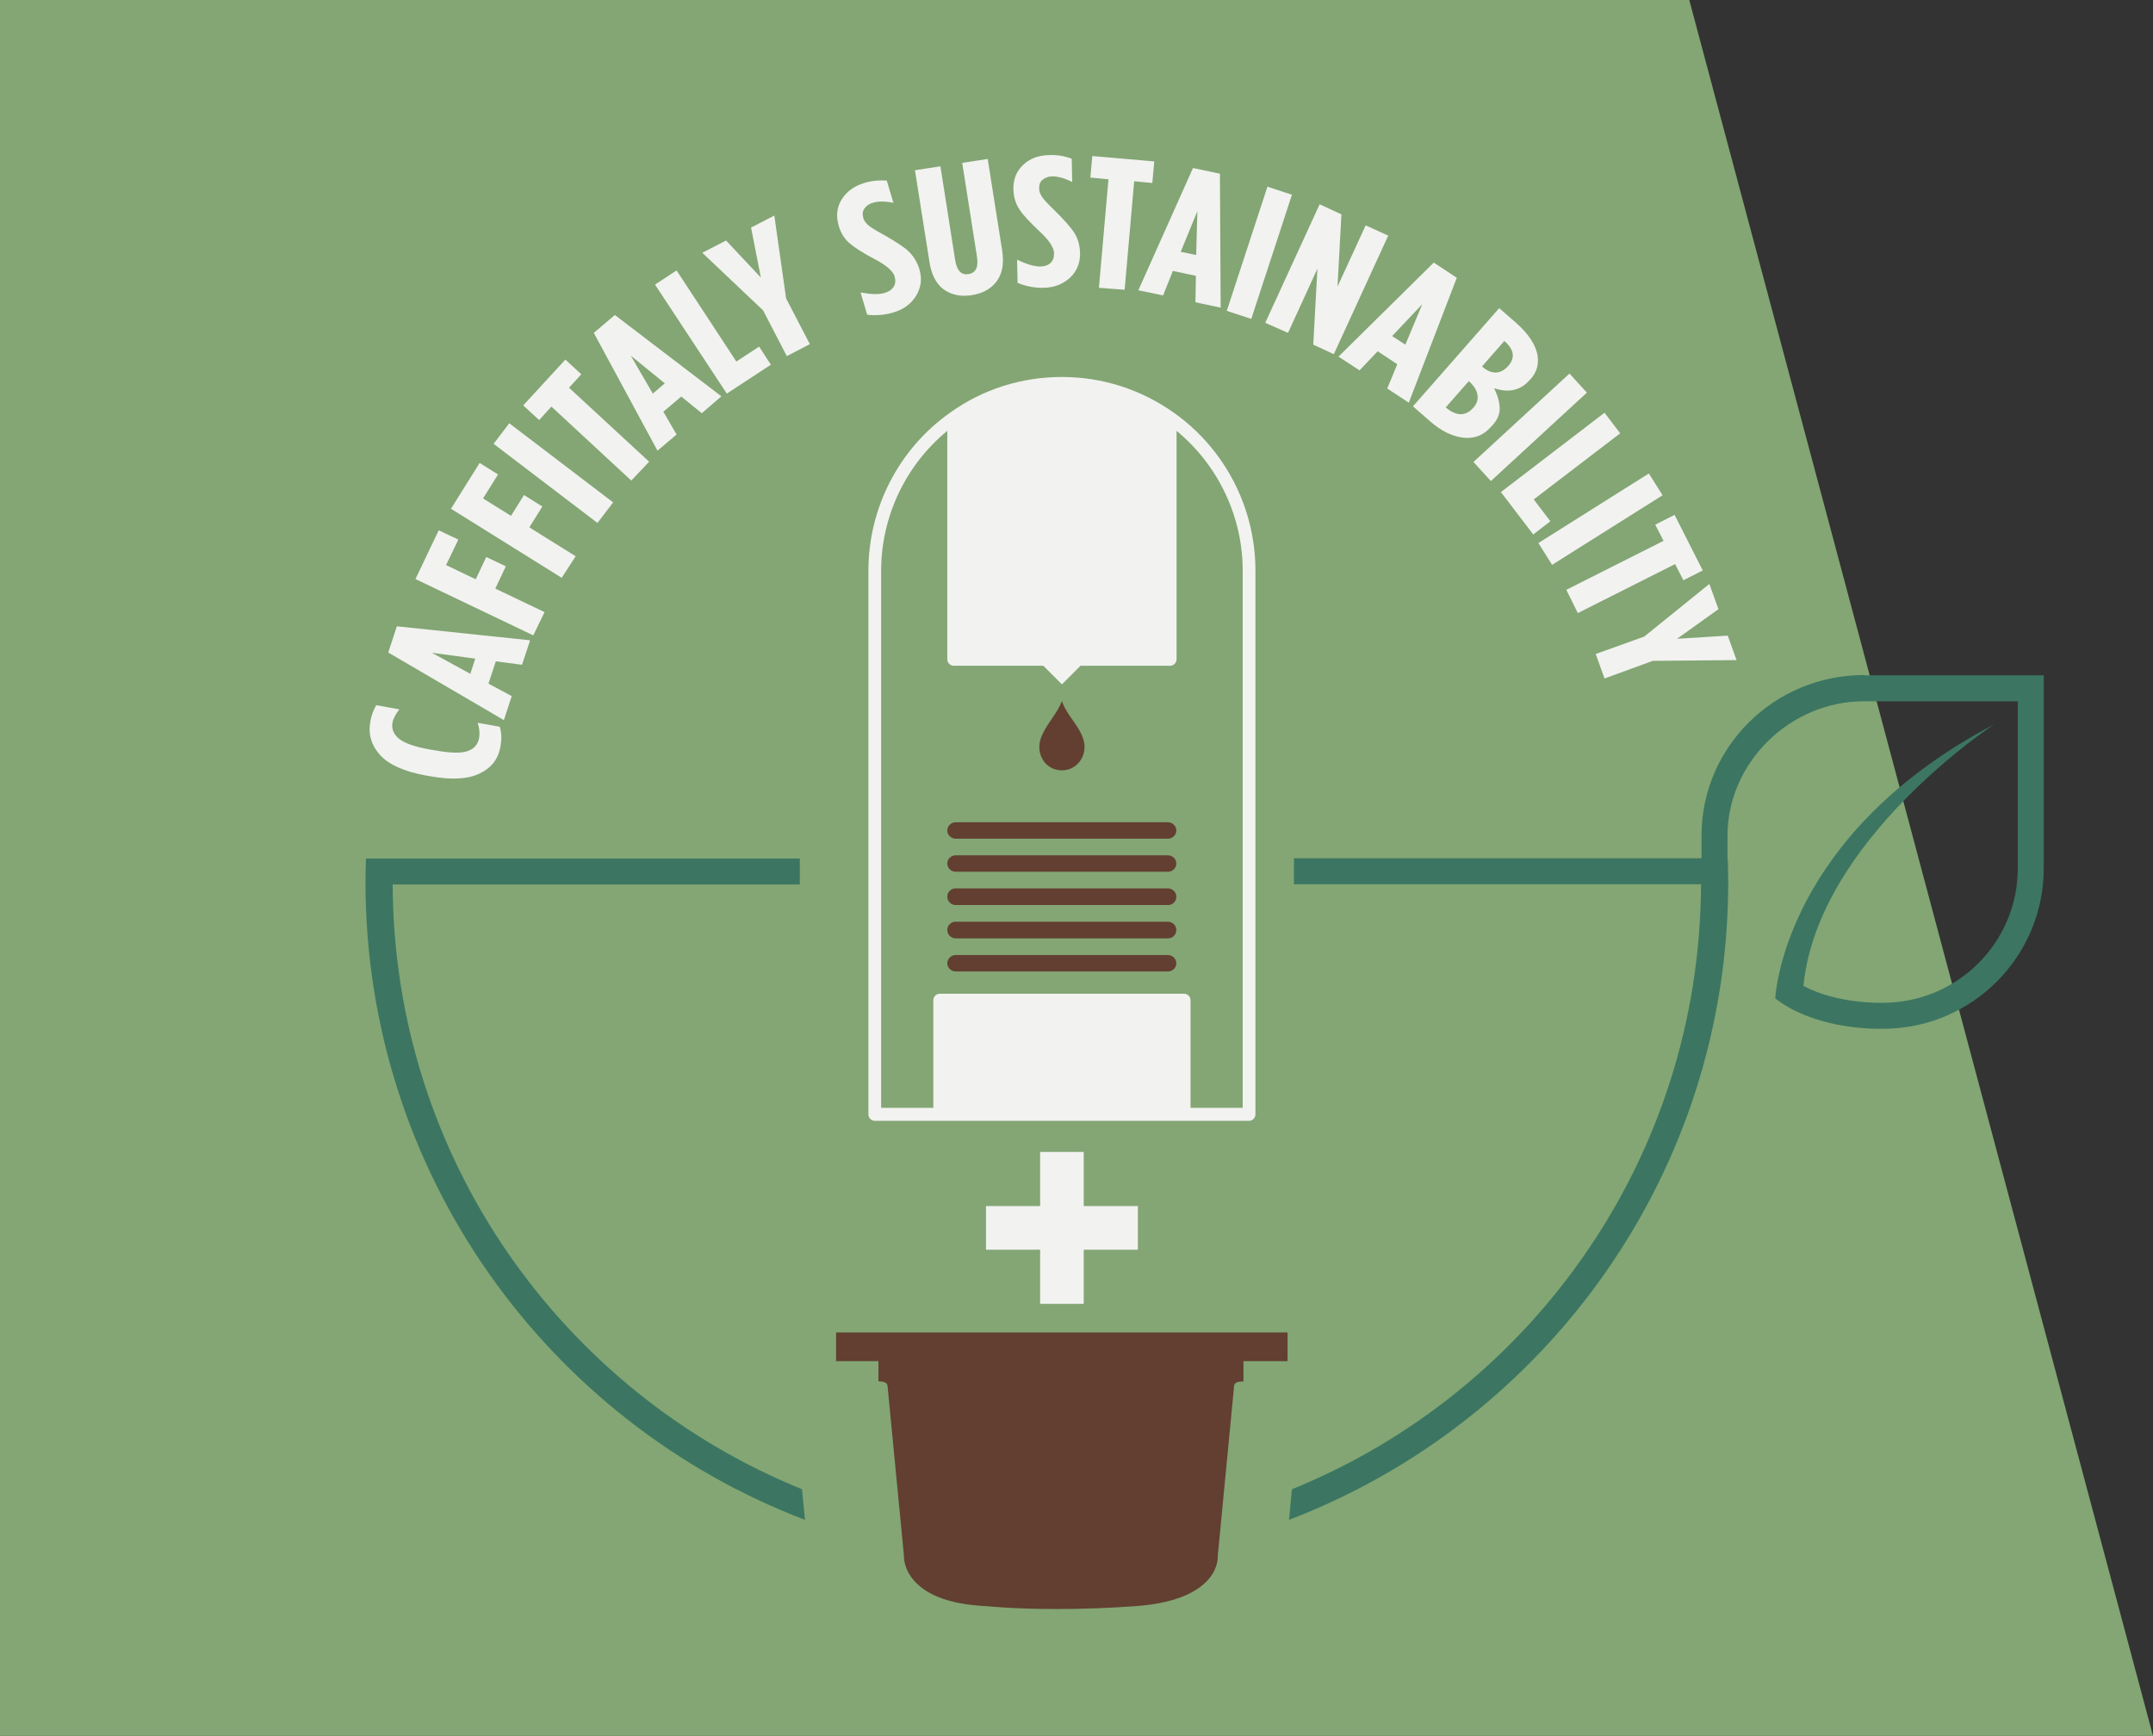 <svg xmlns="http://www.w3.org/2000/svg" id="Layer_1" x="0" y="0" viewBox="0 0 878.9 708.7" style="enable-background:new 0 0 878.9 708.7" xml:space="preserve"><rect x="0" y="0" width="878.9" height="708.7" fill="#333333" stroke="none"/><style>.st1{fill:#f2f2f0}.st2{fill:#623f31}</style><path style="fill:#83a674" d="m689.6 0 189.3 708.7H0V0z"/><path class="st1" d="M442.4 492.4v-22.1h-17.8v22.1h-22.1v17.8h22.1v22.1h17.8v-22.1h22.1v-17.8zm36.8-323.9c-13.4-9.5-29.2-14.6-45.7-14.6-16.5 0-32.3 5-45.7 14.6-20.9 14.8-33.3 38.9-33.3 64.5v222c0 1.4 1.2 2.6 2.6 2.6h152.8c1.4 0 2.6-1.2 2.6-2.6V233c0-25.6-12.4-49.7-33.3-64.5zm28.1 283.8H486v-44c0-1.4-1.2-2.6-2.6-2.6h-99.8c-1.4 0-2.6 1.2-2.6 2.6v44h-21.3V233c0-22.1 10-43.1 27-57.1v93.3c0 1.4 1.2 2.6 2.6 2.6h36.6l7.6 7.6 7.6-7.6h36.6c1.4 0 2.6-1.2 2.6-2.6v-93.3c17 14 27 35 27 57.1v219.3z"/><path class="st2" d="M433.5 314.5c6.1 0 10.3-5.8 9-11.7-1.4-6.1-6.7-10.3-8.8-16 0-.2-.1-.4-.2-.6-2.1 5.6-6.8 9.8-8.7 15.5-2 6.2 1.9 12.8 8.7 12.8zm43.3 62.6h-86.7c-1.4 0-2.6 1.2-2.6 2.6 0 1.4 1.2 2.6 2.6 2.6h86.7c1.4 0 2.6-1.2 2.6-2.6 0-1.4-1.1-2.6-2.6-2.6z"/><path class="st2" d="M476.8 383.1h-86.7c-1.8 0-3.4-1.5-3.4-3.4s1.5-3.4 3.4-3.4h86.7c1.8 0 3.4 1.5 3.4 3.4s-1.5 3.4-3.4 3.4zm-86.7-5.2c-1 0-1.9.8-1.9 1.9s.8 1.9 1.9 1.9h86.7c1 0 1.9-.8 1.9-1.9s-.8-1.9-1.9-1.9h-86.7zm86.7 18.7h-86.7c-1.8 0-3.4-1.5-3.4-3.3 0-1.8 1.5-3.4 3.4-3.4h86.7c1.8 0 3.4 1.5 3.4 3.4 0 1.8-1.5 3.3-3.4 3.3zm0-33.1h-86.7c-1.4 0-2.6 1.2-2.6 2.6s1.2 2.6 2.6 2.6h86.7c1.4 0 2.6-1.2 2.6-2.6s-1.1-2.6-2.6-2.6z"/><path class="st2" d="M476.8 369.5h-86.7c-1.8 0-3.4-1.5-3.4-3.4s1.5-3.4 3.4-3.4h86.7c1.8 0 3.4 1.5 3.4 3.4s-1.5 3.4-3.4 3.4zm-86.7-5.2c-1 0-1.9.8-1.9 1.9s.8 1.9 1.9 1.9h86.7c1 0 1.9-.8 1.9-1.9s-.8-1.9-1.9-1.9h-86.7zm86.7-14.3h-86.7c-1.4 0-2.6 1.2-2.6 2.6 0 1.4 1.2 2.6 2.6 2.6h86.7c1.4 0 2.6-1.2 2.6-2.6 0-1.5-1.1-2.6-2.6-2.6z"/><path class="st2" d="M476.8 355.9h-86.7c-1.8 0-3.4-1.5-3.4-3.4 0-1.8 1.5-3.3 3.4-3.3h86.7c1.8 0 3.4 1.5 3.4 3.3 0 1.9-1.5 3.4-3.4 3.4zm-86.7-5.2c-1 0-1.9.8-1.9 1.9 0 1 .8 1.9 1.9 1.9h86.7c1 0 1.9-.8 1.9-1.9 0-1-.8-1.9-1.9-1.9h-86.7zm86.7-14.3h-86.7c-1.4 0-2.6 1.2-2.6 2.6 0 1.4 1.2 2.6 2.6 2.6h86.7c1.4 0 2.6-1.2 2.6-2.6 0-1.4-1.1-2.6-2.6-2.6z"/><path class="st2" d="M476.8 342.4h-86.7c-1.8 0-3.4-1.5-3.4-3.3 0-1.8 1.5-3.4 3.4-3.4h86.7c1.8 0 3.4 1.5 3.4 3.4 0 1.7-1.5 3.3-3.4 3.3zm-86.7-5.3c-1 0-1.9.8-1.9 1.9 0 1 .8 1.9 1.9 1.9h86.7c1 0 1.9-.8 1.9-1.9 0-1-.8-1.9-1.9-1.9h-86.7zM525.6 544H341.3v11.7h17.3v8.2l1.6.2s2 .2 2.1 1.6l6.7 69.4c0 .2-.3 5.3 4.3 10.4 5.5 6.1 15.2 9.5 28.9 10.2.1 0 11.1 1.2 29.3 1.2 10.6 0 21.5-.4 32.4-1.2 17.8-1.3 25.8-6.7 29.5-11 4.1-4.8 3.7-9.3 3.7-9.3l6.7-69.7c.1-1.3 2-1.6 2.1-1.6l1.7-.1v-8.3h18V544z"/><path class="st1" d="M204.3 304.8c-.9 5.1-3.7 8.7-8.5 11-4.8 2.3-11.5 2.7-20.2 1.1l-1.8-.3c-8.7-1.6-14.9-4.3-18.6-8.3-3.6-4-5-8.5-4-13.8.4-2.5 1.3-4.7 2.4-6.6l9.4 1.7c-1.5 2-2.5 3.8-2.8 5.5-.4 2.5.5 4.7 2.7 6.5 2.2 1.8 6.4 3.3 12.6 4.4l1.9.3c6.4 1.2 11 1.3 13.6.3 2.6-.9 4.1-2.7 4.6-5.4.3-1.8.1-3.8-.6-6.1l9 1.6c.8 2.5.8 5.1.3 8.1zm1.4-10.8-47.2-27.6 3.5-10.7 54.4 5.7-3.3 10-10.7-1.4-3 9.1 9.5 5.1-3.2 9.8zM192 275.1l2-6.2-17.7-2.4 15.7 8.6zm25.7-15.7-48.1-23 9.5-19.9 8 3.8-5 10.4 12.1 5.8 4.3-9.1 8 3.8-4.3 9.1 20.1 9.6-4.6 9.5zm11.6-23.5-45.2-28.2 11.7-18.7 7.5 4.7-6.1 9.8 11.4 7.1 5.3-8.5 7.5 4.7-5.3 8.5 18.9 11.8-5.7 8.8zm14.6-22.4-42.4-32.3 6.4-8.4 42.4 32.3-6.4 8.4zm13.8-17.3L225.1 166l-5 5.5-6.5-6 17.2-18.7 6.5 6-5 5.5 32.7 30.2-7.3 7.7zm10.7-12.2-26-48.1 8.6-7.3 43.5 33.2-8 6.9-8.4-6.8-7.3 6.2 5.4 9.3-7.8 6.6zm-1.9-23.3 4.9-4.2-13.9-11.3 9 15.5zm30.2 0-29.3-44.5 8.8-5.8 24.4 37.2 9.3-6.1 4.8 7.4-18 11.8zm24.5-15.3-9.7-18.7-24.8-23.5 9.7-5 14.2 15.1-4-20.4 9.5-4.9 4.8 33.8 9.7 18.7-9.4 4.9zm43.7-17.9c-3.5 1.1-7.2 1.4-10.9 1l-2.7-9.1c4.3.8 7.5.9 9.8.2 1.7-.5 2.9-1.3 3.7-2.5.7-1.1.9-2.5.4-4.2v-.1c-.7-2.2-3.4-4.5-8.1-7-4.8-2.5-8.2-4.7-10.3-6.5-2.1-1.8-3.5-4.1-4.4-7v-.1c-1.2-4-.8-7.6 1.2-10.8s5-5.4 9.2-6.7c3-.9 6.1-1.2 9.2-1l2.7 9.1c-3.4-.7-6.3-.7-8.4 0-1.5.4-2.6 1.2-3.4 2.3-.8 1.1-.9 2.4-.5 3.8v.1c.3 1 1 2 2 2.9 1.1.9 3.1 2.2 6.1 3.8 5.1 2.9 8.7 5.2 10.6 7.1 1.9 1.9 3.3 4.2 4.2 7v.1c1.2 3.9.7 7.5-1.3 10.8-2.1 3.4-5.1 5.6-9.1 6.8zm42-12.7c-2.3 3.1-5.7 5-10.2 5.7-4.5.7-8.3-.1-11.4-2.3-3.1-2.3-5.1-6-5.9-11.4l-5.9-37.3 10.4-1.6 6 38.2c.7 4.4 2.5 6.3 5.5 5.8s4.1-2.9 3.4-7.2l-6-38.2 10.4-1.6 5.9 37.3c.8 5.3.1 9.5-2.2 12.6zm19.3 2.7c-3.7.1-7.3-.6-10.8-2l-.2-9.5c3.9 1.9 7 2.8 9.4 2.8 1.8 0 3.2-.5 4.2-1.4 1-.9 1.5-2.2 1.5-4v-.1c-.1-2.3-2.1-5.3-6-8.9-3.9-3.7-6.7-6.6-8.2-9-1.5-2.3-2.3-4.9-2.4-7.9v-.1c-.1-4.2 1.2-7.5 4-10.1 2.7-2.6 6.3-3.9 10.7-4 3.2-.1 6.2.4 9.1 1.5l.2 9.5c-3.2-1.6-5.9-2.3-8.1-2.3-1.6 0-2.8.5-3.9 1.3s-1.5 2.1-1.5 3.6v.1c0 1.1.4 2.2 1.2 3.4.8 1.2 2.4 2.9 4.9 5.3 4.2 4.1 7 7.3 8.4 9.6 1.4 2.3 2.1 4.9 2.2 7.9v.1c.1 4.1-1.3 7.4-4.1 10.1-2.9 2.6-6.4 4-10.6 4.1zm22.4 0 3.9-44.3-7.4-.7.8-8.8 25.3 2.2-.8 8.8-7.4-.7-3.9 44.3-10.5-.8zm16.1 1L487 68.6l11 2.3.3 54.7-10.3-2.2.2-10.8-9.4-2-4 10-10.1-2.1zm17.3-15.7 6.3 1.3.5-17.9-6.8 16.6zm18.8 24.1 16.6-50.7 10 3.3-16.6 50.7-10-3.3zm15.7 4.9 22.2-48.4 8.9 4.1L546 117l11.5-25 9.2 4.2-22.2 48.4-8.4-3.9 1.7-31-12 26.2-9.3-4.1zm29.9 13.8 38.9-38.4 9.4 6.2-19.6 51-8.8-5.8 4.1-9.9-8-5.3-7.4 7.8-8.6-5.6zm21.9-8.4 5.4 3.5 6.9-16.5-12.3 13zm8.5 28.7 35.2-40.1 6.8 5.9c5.3 4.7 8.3 9.3 8.9 13.8.5 3.5-.5 6.7-3 9.4l-.3.3c-3.7 4.2-8.5 5.3-14.5 3.3 1.5 2.9 2.2 5.6 2.3 8 .1 2.5-.9 4.9-3 7.2l-.5.5c-3 3.5-6.8 5-11.3 4.5-4.5-.5-9-2.7-13.5-6.6l-7.1-6.2zm24.4.8.3-.3c1.4-1.6 2-3.4 1.6-5.3-.3-1.9-1.5-3.7-3.3-5.3l-.2-.2-9.4 10.7.2.2c1.9 1.6 3.8 2.5 5.7 2.6 2 0 3.7-.8 5.1-2.4zm14.4-17.2.1-.1c2.9-3.3 2.4-6.7-1.5-10.1l-.1-.1-9.1 10.4.1.1c1.8 1.6 3.6 2.4 5.5 2.4 1.8-.1 3.5-.9 5-2.6zm-14.1 39.1 39.2-36.1 7.1 7.8-39.2 36.1-7.1-7.8zm11.2 12.3 42.3-32.4 6.4 8.4-35.3 27 6.8 8.9-7 5.4-13.2-17.3zm15.3 20.8 45.1-28.4 5.6 8.9-45.1 28.4-5.6-8.9zm11.4 19.1 39.7-20-3.4-6.6 7.9-4 11.5 22.7-7.9 4-3.4-6.6-39.7 20-4.7-9.5zm12 26.2 19.8-7.1 26.6-21.5 3.7 10.3-16.9 12.1 20.7-1.3 3.6 10-34.2.3L655 277l-3.6-10z"/><path d="M160.3 361.1h166.2v-10.6H149.4c-.1 3.2-.2 6.4-.2 9.6 0 118.9 74.5 220.4 179.4 260.4l-1.2-12.5c-97.7-39.6-166.7-135.2-167.1-246.9zm600.6-85.5c-36.6 0-66.3 29.4-66.3 65.5v9.3H528.2V361h166.2c-.4 111.8-69.4 207.4-167 247l-1.2 12.5C631 580.4 705.5 479 705.5 360.1c0-3.2-.1-6.4-.2-9.6h-.1v-9.3c0-29.8 25.5-54.9 55.7-54.9h62.8v68.2c0 30.3-24.6 54.9-55.2 54.9-.2 0-18.4.6-32.3-6.9 5.9-59.8 77.9-106.8 77.9-106.8-84.4 44.4-89.2 108.5-89.4 111.8v.2h.1c14.8 11.4 35.9 12.3 42.2 12.3h1.8c36.1 0 65.5-29.4 65.5-65.5v-78.8h-73.4z" style="fill:#3c7662"/></svg>